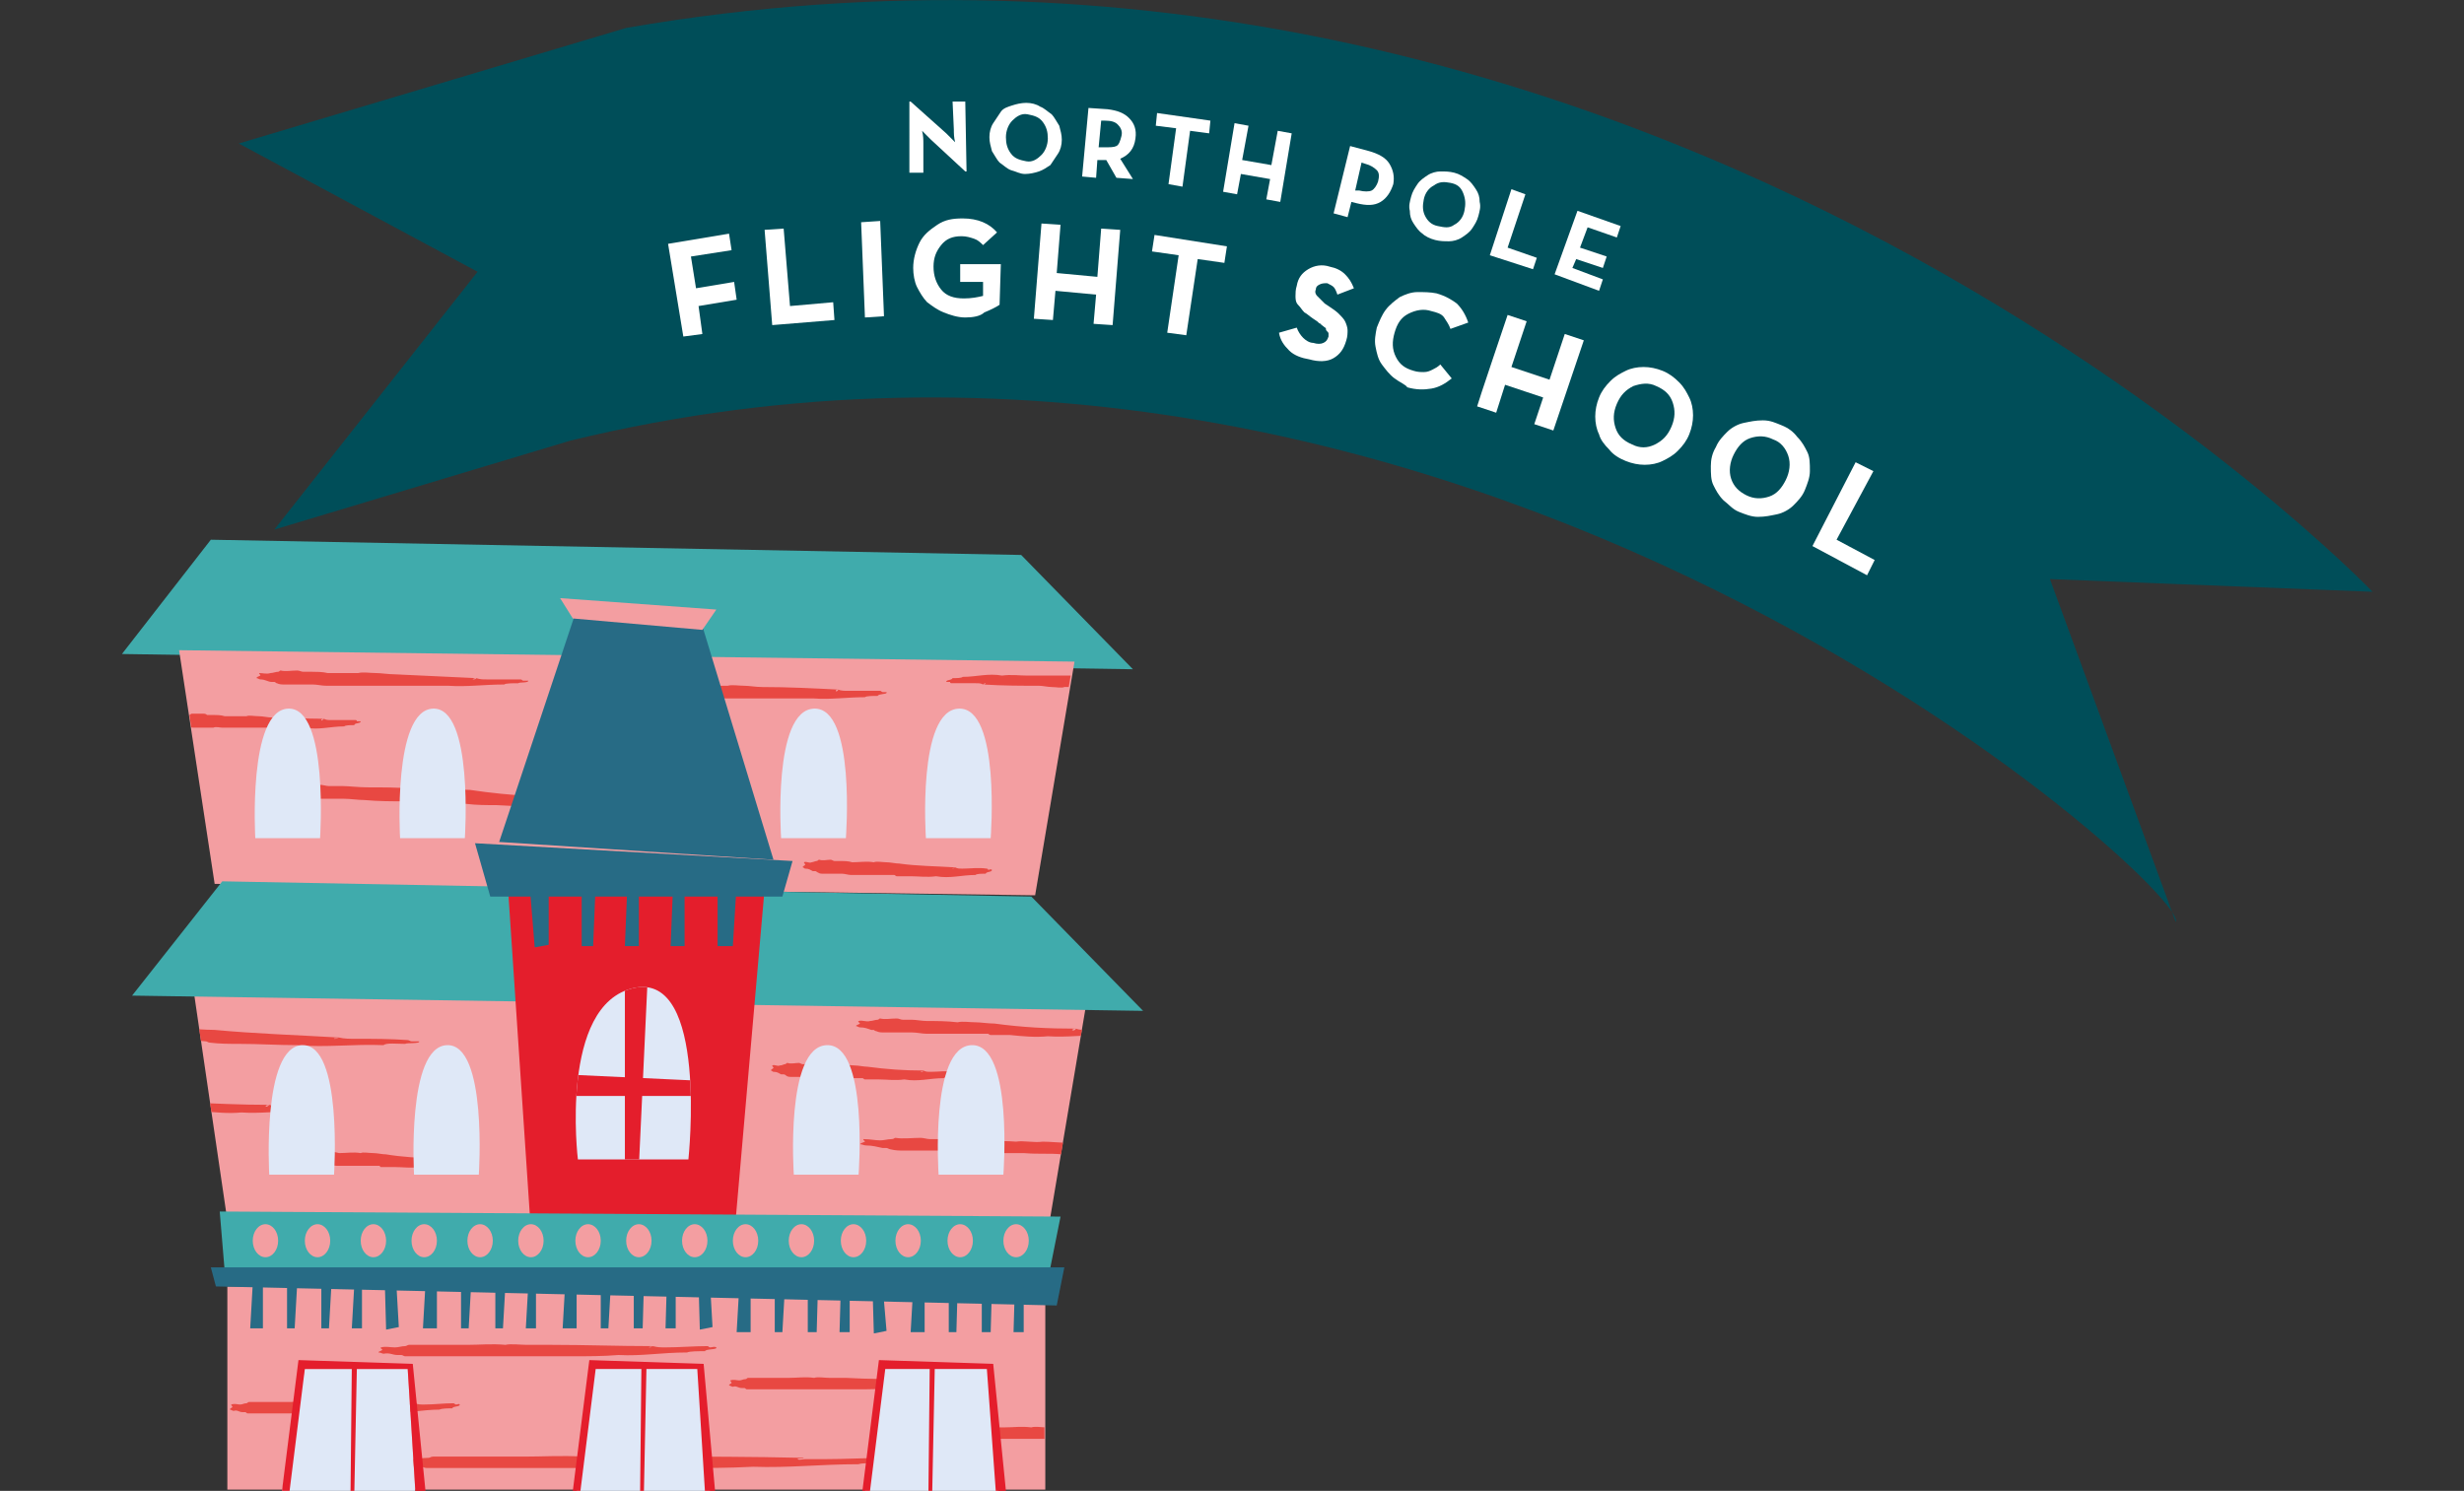 <?xml version="1.0" encoding="utf-8"?>
<!-- Generator: Adobe Illustrator 27.0.0, SVG Export Plug-In . SVG Version: 6.00 Build 0)  -->
<svg version="1.1" id="Capa_1" xmlns="http://www.w3.org/2000/svg" xmlns:xlink="http://www.w3.org/1999/xlink" x="0px" y="0px"
	 viewBox="0 0 194 117.4" style="enable-background:new 0 0 194 117.4;" xml:space="preserve">
<rect x="0" y="0" width="194" height="117.4" fill="#333333" stroke="none"/>
<style type="text/css">
	.st0{fill:#40ABAC;}
	.st1{fill:#F39EA1;}
	.st2{fill:#DFE8F7;}
	.st3{fill:#E41E2C;}
	.st4{clip-path:url(#SVGID_00000182529845160180172320000018286090285530366605_);}
	.st5{fill-rule:evenodd;clip-rule:evenodd;fill:#E84842;}
	.st6{fill:#276B85;}
	.st7{clip-path:url(#SVGID_00000062157672939386655130000014434477978501552013_);}
	.st8{fill:#004E59;}
	.st9{fill:#FFFFFF;}
</style>
<g id="BUILDINGS">
	<g>
		<g>
			<polygon class="st0" points="9.6,51.5 89.2,52.7 80.4,43.7 16.6,42.5 			"/>
			<polygon class="st1" points="14.1,51.2 84.6,52.1 81.5,70.5 16.9,69.6 			"/>
			<path class="st2" d="M78,66h-5.1c0,0-0.7-10.1,2.6-10.2S78,66,78,66L78,66z"/>
			<polygon class="st1" points="15.2,77.7 85.6,78.6 82.5,97 17.9,96.1 			"/>
			<polygon class="st0" points="10.4,78.4 90,79.6 81.2,70.6 17.5,69.4 			"/>
			<polygon class="st3" points="42.2,102.9 40,70 60.2,70 57.4,102 			"/>
			<rect x="17.9" y="101.3" class="st1" width="64.4" height="16"/>
			<g>
				<defs>
					<path id="SVGID_1_" d="M14.1,51.2l70.4,0.8l-3.1,18.5l-64.6-1C16.9,69.6,14.2,51.2,14.1,51.2z M17.9,96.1l64.6,1l3.1-18.5
						l-70.4-0.8C15.2,77.7,17.9,96.1,17.9,96.1z M82.2,101.3H17.9v16h64.4C82.2,117.4,82.2,101.3,82.2,101.3z"/>
				</defs>
				<clipPath id="SVGID_00000134228615130398513240000002483301342301313975_">
					<use xlink:href="#SVGID_1_"  style="overflow:visible;"/>
				</clipPath>
				<g style="clip-path:url(#SVGID_00000134228615130398513240000002483301342301313975_);">
					<g>
						<path class="st5" d="M25.5,56.6c0,0-0.2,0-0.2,0.1C25.3,56.8,25.4,56.7,25.5,56.6c0.2,0.1,0.3,0.1,0.6,0.1c0.6,0,1.2,0,1.9,0
							c0.1,0,0.1,0.1,0.1,0.1c0.1,0,0.2,0,0.3,0c0,0.2-0.5,0.1-0.5,0.3c-0.3,0-0.7,0-0.8,0.1c-1.1,0-2,0.3-3,0.1c-0.7,0.1-1.4,0-2,0
							c-0.4,0-0.7,0-1.1,0c-0.1,0-0.1,0-0.1,0c-0.4,0-0.8,0-1.3,0c-0.3,0-0.5,0-0.8,0c-0.4,0-0.8,0-1.3,0c-0.2,0-0.5-0.1-0.7,0
							c0,0-0.1,0-0.2,0s-0.1,0-0.1,0c0,0-0.1,0-0.1,0c-0.1,0-0.3,0-0.5,0c-0.2,0-0.4,0-0.6,0c-0.1,0-0.3,0-0.4-0.1
							c-0.1,0-0.1-0.1-0.1-0.1c0,0-0.1,0-0.2,0c-0.2,0-0.4-0.2-0.6-0.2c-0.1,0-0.1-0.1-0.2-0.1c0-0.1,0.1-0.1,0.2-0.2
							c0-0.1-0.1-0.1-0.1-0.2c0.2,0,0.4,0,0.6,0c0.1,0,0.3-0.1,0.4-0.1c0.1,0,0.1-0.1,0.2-0.1c0.3,0,0.6,0,0.9,0
							c0.1,0,0.2,0,0.3,0.1c0,0,0,0,0.1,0c0.1,0,0.3,0,0.4,0c0.2,0,0.6,0,0.9,0.1c0.6,0,1.1,0,1.7,0c0.2-0.1,0.6,0,1,0
							c0.3,0,0.7,0.1,1,0.1C22.5,56.5,23.9,56.6,25.5,56.6L25.5,56.6z"/>
						<path class="st5" d="M77.4,53.9c0,0,0.2,0,0.2-0.1C77.6,53.8,77.5,53.8,77.4,53.9c-0.2-0.1-0.3-0.1-0.6-0.1
							c-0.6,0-1.2,0-1.9,0c-0.1,0-0.1-0.1-0.1-0.1c-0.1,0-0.2,0-0.3,0c0-0.2,0.4-0.1,0.5-0.3c0.3,0,0.7,0,0.8-0.1
							c1.1,0,2-0.3,3.1-0.1c0.7-0.1,1.4,0,2,0c0.4,0,0.7,0,1.1,0c0.1,0,0.1,0,0.2,0c0.4,0,0.8,0,1.3,0c0.3,0,0.5,0,0.8,0
							c0.3,0,0.8,0,1.3,0c0.2,0,0.5,0.1,0.7,0c0.1,0,0.1,0,0.2,0s0.1,0,0.1,0c0,0,0.1,0,0.1,0c0.2,0,0.3,0,0.5,0c0.2,0,0.4,0,0.6,0
							c0.1,0,0.3,0,0.4,0.1c0.1,0,0.1,0.1,0.2,0.1c0,0,0.1,0,0.2,0c0.2,0,0.3,0.2,0.6,0.2c0.1,0,0.1,0.1,0.2,0.1
							c0,0.1-0.1,0.1-0.2,0.2c0,0.1,0.1,0.1,0.1,0.2c-0.2,0-0.4,0-0.6,0c-0.2,0-0.3,0.1-0.4,0.1c-0.1,0-0.1,0.1-0.2,0.1
							c-0.3,0-0.6,0-0.9,0c-0.1,0-0.2,0-0.3-0.1c-0.1,0-0.1,0-0.1,0c-0.1,0-0.3,0-0.4,0c-0.2,0-0.6,0-0.9-0.1c-0.6,0-1.1,0-1.7,0
							c-0.2,0.1-0.7,0-1,0c-0.3,0-0.7-0.1-1-0.1C80.4,54,79,54,77.4,53.9L77.4,53.9z"/>
						<path class="st5" d="M66,54.3c0,0-0.2,0-0.2,0.1C65.8,54.5,66,54.4,66,54.3c0.2,0.1,0.5,0.1,0.8,0.1c0.8,0,1.6,0,2.5,0
							c0.1,0,0.1,0.1,0.2,0.1c0.2,0,0.2,0,0.3,0c0.1,0.2-0.6,0.1-0.7,0.3c-0.4,0-0.9,0-1,0.1c-1.4,0-2.7,0.2-4,0.1
							c-0.9,0-1.8,0-2.7,0c-0.5,0-1,0-1.4,0c-0.1,0-0.1,0-0.2,0c-0.5,0-1.1,0-1.8,0c-0.3,0-0.6,0-1,0c-0.5,0-1.1,0-1.8,0
							c-0.3,0-0.7-0.1-1-0.1c-0.1,0-0.1,0-0.2,0s-0.1,0-0.2,0c0,0-0.1,0-0.2,0c-0.2,0-0.5,0-0.7,0c-0.3,0-0.5,0-0.8,0
							c-0.2,0-0.4,0-0.6-0.1c-0.1,0-0.1-0.1-0.2-0.1c-0.1,0-0.2,0-0.2,0c-0.3,0-0.5-0.2-0.8-0.2c-0.1,0-0.2-0.1-0.3-0.1
							c0-0.1,0.1-0.1,0.2-0.2c0-0.1-0.1-0.1-0.1-0.2c0.3,0,0.5,0.1,0.8,0c0.2,0,0.3-0.1,0.6-0.1c0.1,0,0.1-0.1,0.2-0.1
							c0.4,0,0.8,0,1.2,0c0.1,0,0.3,0.1,0.4,0.1c0.1,0,0.1,0,0.1,0c0.1,0,0.4,0,0.6,0c0.2,0,0.8,0,1.1,0.1c0.7,0,1.4,0,2.2,0
							c0.3-0.1,0.9,0,1.3,0c0.4,0,0.9,0.1,1.4,0.1C62.1,54.1,64,54.2,66,54.3L66,54.3z"/>
						<path class="st5" d="M46.9,62.9c-0.1,0-0.4,0-0.4,0C46.6,63.1,46.8,63,46.9,62.9c0.4,0.1,0.8,0.1,1.3,0.1c1.4,0,2.7,0,4.2,0.1
							c0.1,0,0.2,0.1,0.3,0.1c0.3,0,0.4,0,0.6,0c0.1,0.2-1,0.1-1.2,0.2c-0.6,0-1.5-0.1-1.7,0.1c-2.4,0-4.5,0.2-6.8,0
							c-1.5,0-3,0-4.5-0.1c-0.8,0-1.6,0-2.4-0.1c-0.1,0-0.2,0-0.3-0.1c-0.9,0-1.8,0-3-0.1c-0.6,0-1,0-1.7,0c-0.8,0-1.9,0-3-0.1
							c-0.5,0-1.1-0.1-1.6-0.1c-0.1,0-0.2,0-0.4,0s-0.2,0-0.3,0c-0.1,0-0.2,0-0.2,0c-0.3,0-0.8,0-1.1,0c-0.5,0-0.9,0-1.3,0
							c-0.3,0-0.6,0-1-0.1c-0.1,0-0.2-0.1-0.3-0.1c-0.1,0-0.2,0-0.4,0c-0.5-0.1-0.8-0.2-1.3-0.2c-0.2,0-0.3-0.1-0.5-0.1
							c0.1-0.1,0.2-0.1,0.4-0.2c0-0.1-0.2-0.1-0.1-0.2c0.5,0,0.9,0.1,1.3,0c0.3,0,0.6-0.1,0.9-0.1c0.1,0,0.2-0.1,0.4-0.1
							c0.6,0.1,1.3,0,2,0c0.2,0,0.5,0.1,0.7,0.1c0.1,0,0.1,0,0.1,0c0.1,0,0.7,0,1,0c0.4,0,1.3,0.1,1.9,0.1c1.2,0,2.4,0,3.7,0.1
							c0.5,0,1.4,0.1,2.1,0c0.6,0,1.5,0.1,2.3,0.1C40.3,62.7,43.5,62.8,46.9,62.9z"/>
						<path class="st5" d="M37.5,53.4c0,0-0.2,0-0.3,0.1C37.3,53.5,37.5,53.5,37.5,53.4c0.3,0.1,0.5,0.1,0.8,0.1c0.9,0,1.8,0,2.7,0
							c0.1,0,0.1,0.1,0.2,0.1c0.2,0,0.2,0,0.4,0c0,0.2-0.7,0.1-0.8,0.2c-0.4,0-1,0-1.1,0.1c-1.6,0-2.9,0.2-4.4,0.1c-1,0-2,0-3,0
							c-0.5,0-1,0-1.5,0c-0.1,0-0.1,0-0.2,0c-0.6,0-1.2,0-1.9,0c-0.4,0-0.7,0-1.1,0c-0.5,0-1.2,0-1.9,0c-0.4,0-0.7-0.1-1.1-0.1
							c-0.1,0-0.1,0-0.2,0c-0.1,0-0.1,0-0.2,0c0,0-0.1,0-0.2,0c-0.2,0-0.5,0-0.7,0c-0.3,0-0.6,0-0.9,0c-0.2,0-0.4,0-0.6-0.1
							c-0.1,0-0.1-0.1-0.2-0.1c-0.1,0-0.2,0-0.2,0c-0.3,0-0.5-0.2-0.9-0.2c-0.1,0-0.2-0.1-0.3-0.1c0-0.1,0.1-0.1,0.3-0.2
							c0-0.1-0.1-0.1-0.1-0.2c0.3,0,0.6,0.1,0.9,0c0.2,0,0.4-0.1,0.6-0.1c0.1,0,0.1-0.1,0.2-0.1c0.4,0.1,0.8,0,1.3,0
							c0.2,0,0.3,0.1,0.5,0.1c0.1,0,0.1,0,0.1,0c0.1,0,0.4,0,0.6,0c0.3,0,0.8,0,1.2,0.1c0.8,0,1.5,0,2.4,0c0.4-0.1,0.9,0,1.4,0
							c0.4,0,1,0.1,1.5,0.1C33.3,53.2,35.3,53.3,37.5,53.4L37.5,53.4z"/>
						<path class="st5" d="M75.2,68.3c0,0.1-0.2,0-0.2,0.1C75,68.4,75.1,68.4,75.2,68.3c0.2,0.1,0.3,0.1,0.6,0.1
							c0.6,0,1.2-0.1,1.9,0c0.1,0,0.1,0.1,0.1,0.1c0.1,0,0.2-0.1,0.3,0c0,0.2-0.4,0.1-0.5,0.3c-0.3,0-0.7,0-0.8,0.1
							c-1.1,0-2,0.3-3.1,0.1c-0.7,0.1-1.4,0-2,0c-0.4,0-0.7,0-1.1,0c-0.1,0-0.1-0.1-0.2-0.1c-0.4,0-0.8,0-1.3,0c-0.3,0-0.5,0-0.8,0
							c-0.3,0-0.8,0-1.3,0c-0.2,0-0.5-0.1-0.7-0.1c-0.1,0-0.1,0-0.2,0s-0.1,0-0.1,0c0,0-0.1,0-0.1,0c-0.2,0-0.3,0-0.5,0
							c-0.2,0-0.4,0-0.6,0c-0.1,0-0.3,0-0.4-0.1c-0.1,0-0.1-0.1-0.2-0.1c0,0-0.1,0-0.2,0c-0.2-0.1-0.3-0.2-0.6-0.2
							c-0.1,0-0.1-0.1-0.2-0.1c0-0.1,0.1-0.1,0.2-0.2c0-0.1-0.1-0.1-0.1-0.2c0.2-0.1,0.4,0.1,0.6,0c0.1,0,0.3-0.1,0.4-0.1
							c0.1,0,0.1-0.1,0.2-0.1c0.3,0.1,0.6,0,0.9,0c0.1,0,0.2,0.1,0.3,0.1c0.1,0,0.1,0,0.1,0c0.1,0,0.3,0,0.4,0c0.2,0,0.6,0,0.9,0.1
							c0.6,0,1.1-0.1,1.7,0c0.2-0.1,0.7,0,1,0c0.3,0,0.7,0.1,1,0.1C72.2,68.2,73.6,68.2,75.2,68.3L75.2,68.3z"/>
						<path class="st5" d="M72.7,84.3c0,0.1-0.2,0-0.2,0.1C72.6,84.4,72.7,84.4,72.7,84.3c0.2,0.1,0.3,0.1,0.6,0.1
							c0.6,0,1.2-0.1,1.9,0c0.1,0,0.1,0.1,0.1,0.1c0.1,0,0.2-0.1,0.3,0c0,0.2-0.4,0.1-0.5,0.3c-0.3,0-0.7,0-0.8,0.1
							c-1.1,0-2,0.3-3.1,0.1c-0.7,0.1-1.4,0-2,0c-0.4,0-0.7,0-1.1,0c-0.1,0-0.1-0.1-0.2-0.1c-0.4,0-0.8,0-1.3,0c-0.3,0-0.5,0-0.8,0
							c-0.3,0-0.8,0-1.3,0c-0.2,0-0.5-0.1-0.7-0.1c0,0-0.1,0-0.2,0s-0.1,0-0.1,0c0,0-0.1,0-0.1,0c-0.2,0-0.3,0-0.5,0
							c-0.2,0-0.4,0-0.6,0c-0.1,0-0.3,0-0.4-0.1c0,0-0.1-0.1-0.2-0.1c0,0-0.1,0-0.2,0c-0.2-0.1-0.3-0.2-0.6-0.2
							c-0.1,0-0.1-0.1-0.2-0.1c0-0.1,0.1-0.1,0.2-0.2c0-0.1-0.1-0.1-0.1-0.2c0.2-0.1,0.4,0.1,0.6,0c0.2,0,0.3-0.1,0.4-0.1
							c0.1,0,0.1-0.1,0.2-0.1c0.3,0.1,0.6,0,0.9,0c0.1,0,0.2,0.1,0.3,0.1c0,0,0,0,0.1,0c0.1,0,0.3,0,0.4,0c0.2,0,0.6,0,0.9,0.1
							c0.6,0,1.1-0.1,1.7,0c0.2-0.1,0.7,0,1,0c0.3,0,0.7,0.1,1,0.1C69.8,84.2,71.2,84.3,72.7,84.3L72.7,84.3z"/>
						<path class="st5" d="M94.1,90.6c-0.1,0.1-0.4,0-0.4,0.1C93.8,90.7,94.1,90.7,94.1,90.6c0.4,0.1,0.8,0.1,1.3,0.1
							c1.4,0,2.7,0,4.2,0.1c0.1,0,0.2,0.1,0.3,0.1c0.3,0,0.4,0,0.6,0c0.1,0.2-1,0.1-1.2,0.2c-0.6,0-1.5-0.1-1.7,0.1
							c-2.4-0.1-4.5,0.2-6.8,0c-1.5,0-3.1-0.1-4.5-0.1c-0.8,0-1.6,0-2.4-0.1c-0.1,0-0.2-0.1-0.3-0.1c-0.9-0.1-1.8,0-3-0.1
							c-0.6,0-1.1,0-1.7,0c-0.8,0-1.9,0-3-0.1c-0.5,0-1.1-0.1-1.6-0.1c-0.1,0-0.2,0-0.3,0s-0.2,0-0.3,0c-0.1,0-0.2,0-0.2,0
							c-0.3,0-0.8,0-1.1,0c-0.4,0-0.9,0-1.3,0c-0.3,0-0.6,0-1-0.1c-0.1,0-0.2-0.1-0.3-0.1c-0.1,0-0.2,0-0.3,0
							c-0.5-0.1-0.8-0.2-1.3-0.2c-0.2,0-0.3-0.1-0.5-0.1c0.1-0.1,0.2-0.1,0.4-0.2c0-0.1-0.2-0.1-0.1-0.2c0.5,0,0.9,0.1,1.3,0.1
							c0.3,0,0.6-0.1,0.9-0.1c0.2,0,0.2-0.1,0.3-0.1c0.6,0.1,1.3,0,2,0c0.2,0,0.5,0.1,0.7,0.1c0.1,0,0.1,0,0.2,0c0.1,0,0.7,0,1,0
							c0.4,0,1.3,0.1,1.9,0.1c1.2,0.1,2.4,0,3.7,0.1c0.6-0.1,1.4,0.1,2.1,0c0.6,0,1.5,0.1,2.3,0.1C87.6,90.3,90.7,90.5,94.1,90.6
							L94.1,90.6z"/>
						<path class="st5" d="M84.7,81c0,0-0.2,0-0.3,0.1C84.5,81.2,84.7,81.1,84.7,81c0.3,0.1,0.5,0.1,0.8,0.1c0.9,0,1.8,0,2.7,0
							c0.1,0,0.1,0.1,0.2,0.1c0.2,0,0.2-0.1,0.4,0c0.1,0.2-0.7,0.1-0.8,0.2c-0.4,0-1,0-1.1,0.1c-1.6,0-2.9,0.2-4.4,0.1
							c-1,0.1-2,0-3-0.1c-0.5,0-1,0-1.5,0c-0.1,0-0.2-0.1-0.2-0.1c-0.6,0-1.2,0-1.9,0c-0.4,0-0.7,0-1.1,0c-0.5,0-1.2,0-1.9,0
							c-0.3,0-0.7-0.1-1.1-0.1c-0.1,0-0.2,0-0.2,0c-0.1,0-0.1,0-0.2,0c-0.1,0-0.1,0-0.2,0c-0.2,0-0.5,0-0.7,0c-0.3,0-0.6,0-0.9,0
							c-0.2,0-0.4,0-0.6-0.1c-0.1,0-0.2-0.1-0.2-0.1c-0.1,0-0.2,0-0.2,0c-0.3-0.1-0.5-0.2-0.9-0.2c-0.1,0-0.2-0.1-0.3-0.1
							c0-0.1,0.2-0.1,0.3-0.2c0-0.1-0.2-0.1-0.1-0.2c0.3-0.1,0.6,0.1,0.9,0c0.2,0,0.4-0.1,0.6-0.1c0.1,0,0.1-0.1,0.2-0.1
							c0.4,0.1,0.8,0,1.3,0c0.2,0,0.3,0.1,0.5,0.1c0.1,0,0.1,0,0.1,0c0.1,0,0.4,0,0.6,0c0.3,0,0.8,0.1,1.2,0.1c0.8,0,1.5,0,2.4,0.1
							c0.4-0.1,0.9,0,1.4,0c0.4,0,1,0.1,1.5,0.1C80.5,80.9,82.5,81,84.7,81L84.7,81z"/>
						<path class="st5" d="M34.5,91.2c0,0.1-0.2,0-0.2,0.1C34.4,91.4,34.5,91.3,34.5,91.2c0.2,0.1,0.4,0.1,0.6,0.1
							c0.6,0,1.2-0.1,1.9,0c0.1,0,0.1,0.1,0.1,0.1c0.1,0,0.2-0.1,0.3,0c0,0.2-0.5,0.1-0.5,0.3c-0.3,0-0.7,0-0.8,0.1
							c-1.1,0-2,0.3-3,0.1c-0.7,0.1-1.4,0-2,0c-0.4,0-0.7,0-1.1,0c-0.1,0-0.1-0.1-0.1-0.1c-0.4,0-0.8,0-1.3,0c-0.3,0-0.5,0-0.8,0
							c-0.4,0-0.8,0-1.3,0c-0.2,0-0.5-0.1-0.7-0.1c0,0-0.1,0-0.2,0s-0.1,0-0.1,0c0,0-0.1,0-0.1,0c-0.1,0-0.3,0-0.5,0
							c-0.2,0-0.4,0-0.6,0c-0.1,0-0.3,0-0.4-0.1c0,0-0.1-0.1-0.1-0.1c0,0-0.1,0-0.2,0c-0.2-0.1-0.4-0.2-0.6-0.2
							c-0.1,0-0.1-0.1-0.2-0.1c0-0.1,0.1-0.1,0.2-0.2c0-0.1-0.1-0.1-0.1-0.2c0.2-0.1,0.4,0.1,0.6,0c0.1,0,0.3-0.1,0.4-0.1
							c0.1,0,0.1-0.1,0.2-0.1c0.3,0.1,0.6,0,0.9,0c0.1,0,0.2,0.1,0.3,0.1c0,0,0,0,0.1,0c0.1,0,0.3,0,0.4,0c0.2,0,0.6,0,0.9,0.1
							c0.6,0,1.1-0.1,1.7,0c0.2-0.1,0.6,0,1,0c0.3,0,0.7,0.1,1,0.1C31.6,91.1,33,91.2,34.5,91.2L34.5,91.2z"/>
						<path class="st5" d="M26.7,81.7c-0.1,0.1-0.4,0-0.4,0.1C26.4,81.8,26.6,81.8,26.7,81.7c0.4,0.1,0.8,0.1,1.3,0.1
							c1.4,0,2.7,0,4.1,0.1c0.1,0,0.2,0.1,0.3,0.1c0.3,0,0.4,0,0.6,0c0.1,0.2-1,0.1-1.1,0.2c-0.6,0-1.5-0.1-1.7,0.1
							c-2.4-0.1-4.5,0.2-6.8,0c-1.5,0-3-0.1-4.5-0.1c-0.8,0-1.6,0-2.4-0.1c-0.1,0-0.2-0.1-0.3-0.1c-0.9-0.1-1.8,0-3-0.1
							c-0.6,0-1.1,0-1.7,0c-0.8,0-1.9,0-3-0.1c-0.5,0-1.1-0.1-1.6-0.1c-0.1,0-0.2,0-0.3,0s-0.2,0-0.3,0c-0.1,0-0.2,0-0.2,0
							c-0.3,0-0.8,0-1.1,0c-0.4,0-0.9,0-1.3,0c-0.3,0-0.6,0-1-0.1c-0.1,0-0.2-0.1-0.3-0.1c-0.1,0-0.2,0-0.4,0
							c-0.5-0.1-0.8-0.2-1.3-0.2c-0.2,0-0.3-0.1-0.5-0.1c0.1-0.1,0.2-0.1,0.4-0.2c0-0.1-0.2-0.1-0.1-0.2c0.5,0,0.9,0.1,1.3,0.1
							c0.3,0,0.6-0.1,0.9-0.1c0.2,0,0.2-0.1,0.3-0.1c0.6,0.1,1.3,0,2,0c0.2,0,0.5,0.1,0.7,0.1c0.1,0,0.1,0,0.2,0c0.1,0,0.7,0,1,0
							c0.4,0,1.3,0.1,1.9,0.1c1.2,0.1,2.4,0,3.7,0.1c0.6-0.1,1.4,0.1,2.1,0c0.6,0,1.5,0.1,2.3,0.1C20.1,81.4,23.3,81.5,26.7,81.7
							L26.7,81.7z"/>
						<path class="st5" d="M21.2,87c0,0-0.2,0-0.3,0.1C21,87.2,21.1,87.1,21.2,87c0.3,0.1,0.5,0.1,0.8,0.1c0.9,0,1.8,0,2.7,0
							c0.1,0,0.1,0.1,0.2,0.1c0.2,0,0.2-0.1,0.4,0c0,0.2-0.6,0.1-0.8,0.2c-0.4,0-1,0-1.1,0.1c-1.6,0-2.9,0.2-4.4,0.1
							c-1,0.1-2,0-3-0.1c-0.5,0-1,0-1.5,0c-0.1,0-0.1-0.1-0.2-0.1c-0.6,0-1.2,0-1.9,0c-0.4,0-0.7,0-1.1,0c-0.5,0-1.2,0-1.9,0
							c-0.4,0-0.7-0.1-1.1-0.1c-0.1,0-0.1,0-0.2,0c-0.1,0-0.1,0-0.2,0c-0.1,0-0.1,0-0.2,0c-0.2,0-0.5,0-0.7,0c-0.3,0-0.6,0-0.9,0
							c-0.2,0-0.4,0-0.6-0.1c-0.1,0-0.2-0.1-0.2-0.1c-0.1,0-0.2,0-0.2,0c-0.3-0.1-0.5-0.2-0.9-0.2C4,87.1,3.9,87,3.8,87
							c0-0.1,0.2-0.1,0.3-0.2c0-0.1-0.2-0.1-0.1-0.2c0.3-0.1,0.6,0.1,0.9,0c0.2,0,0.4-0.1,0.6-0.1c0.1,0,0.1-0.1,0.2-0.1
							c0.4,0.1,0.8,0,1.3,0c0.2,0,0.3,0.1,0.5,0.1c0.1,0,0.1,0,0.1,0c0.1,0,0.4,0,0.6,0c0.3,0,0.8,0.1,1.2,0.1c0.8,0,1.5,0,2.4,0.1
							c0.4-0.1,0.9,0,1.4,0c0.4,0,1,0.1,1.5,0.1C16.9,86.9,19,87,21.2,87L21.2,87z"/>
						<path class="st5" d="M32.7,110.5c0,0-0.2,0-0.2,0.1C32.5,110.6,32.6,110.5,32.7,110.5c0.2,0.1,0.4,0.1,0.7,0.1
							c0.8,0,1.5-0.1,2.3-0.1c0.1,0,0.1,0.1,0.2,0.1c0.2,0,0.2-0.1,0.3,0c0,0.2-0.5,0.1-0.6,0.3c-0.3,0-0.8,0-1,0.1
							c-1.3,0-2.5,0.3-3.8,0.2c-0.9,0.1-1.7,0.1-2.5,0.1c-0.4,0-0.9,0-1.3,0c-0.1,0-0.1,0-0.2,0c-0.5,0-1,0-1.6,0
							c-0.3,0-0.6,0-0.9,0c-0.4,0-1,0-1.6,0c-0.3,0-0.6,0-0.9,0c-0.1,0-0.1,0-0.2,0c-0.1,0-0.1,0-0.2,0c0,0-0.1,0-0.1,0
							c-0.2,0-0.4,0-0.6,0c-0.2,0-0.5,0-0.7,0c-0.2,0-0.3,0-0.5,0c-0.1,0-0.1-0.1-0.2-0.1c0,0-0.1,0-0.2,0c-0.3,0-0.4-0.2-0.7-0.1
							c-0.1,0-0.2-0.1-0.3-0.1c0-0.1,0.1-0.1,0.2-0.2c0-0.1-0.1-0.1-0.1-0.2c0.3-0.1,0.5,0,0.7,0c0.2,0,0.3-0.1,0.5-0.1
							c0.1,0,0.1-0.1,0.2-0.1c0.3,0,0.7,0,1.1,0c0.1,0,0.3,0,0.4,0c0.1,0,0.1,0,0.1,0c0.1,0,0.4,0,0.5,0c0.2,0,0.7,0,1.1,0
							c0.7,0,1.3-0.1,2,0c0.3-0.1,0.8,0,1.2,0c0.4,0,0.9,0,1.3,0C29,110.4,30.8,110.4,32.7,110.5L32.7,110.5z"/>
						<path class="st5" d="M63.3,114.8c-0.1,0.1-0.5,0-0.5,0.1c0.1,0.1,0.4,0,0.6,0c0.4,0,0.8,0,1.5,0c1.7,0,3.3-0.1,5.1-0.1
							c0.2,0,0.2,0.1,0.4,0.1c0.4,0,0.4-0.1,0.7,0c0.1,0.2-1.2,0.1-1.4,0.3c-0.8,0-1.9,0-2.1,0.1c-3,0-5.5,0.3-8.3,0.2
							c-1.9,0.1-3.8,0.1-5.6,0.1c-1,0-2,0-2.9,0c-0.2,0-0.3,0-0.4,0c-1.1,0-2.3,0-3.7,0c-0.7,0-1.3,0-2.1,0c-1,0-2.3,0-3.7,0
							c-0.7,0-1.3,0-2,0c-0.1,0-0.3,0-0.4,0s-0.2,0-0.4,0c-0.1,0-0.2,0-0.3,0c-0.4,0-0.9,0-1.4,0c-0.5,0-1.1,0-1.6,0
							c-0.3,0-0.8,0-1.2,0c-0.2,0-0.3-0.1-0.4-0.1c-0.1,0-0.3,0-0.4,0c-0.6,0-1-0.2-1.6-0.1c-0.2,0-0.4-0.1-0.6-0.1
							c0.1-0.1,0.3-0.1,0.5-0.2c0-0.1-0.3-0.1-0.2-0.2c0.6-0.1,1.1,0,1.6,0c0.4,0,0.7-0.1,1.2-0.1c0.2,0,0.2-0.1,0.4-0.1
							c0.8,0,1.6,0,2.5,0c0.3,0,0.6,0,0.9,0c0.1,0,0.1,0,0.2,0c0.2,0,0.8,0,1.2,0c0.5,0,1.6,0,2.4,0c1.5,0,2.9-0.1,4.6,0
							c0.7-0.1,1.8,0,2.6,0c0.8,0,1.9,0,2.9,0C55.3,114.7,59.1,114.7,63.3,114.8L63.3,114.8z"/>
						<path class="st5" d="M51.4,106c0,0.1-0.3,0-0.3,0.1C51.2,106.1,51.3,106.1,51.4,106c0.4,0.1,0.6,0.1,1,0.1
							c1.1,0,2.2-0.1,3.3-0.1c0.1,0,0.1,0.1,0.2,0.1c0.2,0,0.3-0.1,0.5,0c0.1,0.2-0.8,0.1-0.9,0.3c-0.5,0-1.2,0-1.4,0.1
							c-2,0-3.6,0.3-5.4,0.2c-1.2,0.1-2.5,0.1-3.7,0.1c-0.6,0-1.3,0-1.9,0c-0.1,0-0.2,0-0.3,0c-0.7,0-1.5,0-2.4,0
							c-0.5,0-0.8,0-1.3,0c-0.6,0-1.5,0-2.4,0c-0.4,0-0.9,0-1.3,0c-0.1,0-0.2,0-0.3,0s-0.1,0-0.2,0c-0.1,0-0.1,0-0.2,0
							c-0.3,0-0.6,0-0.9,0c-0.4,0-0.7,0-1.1,0c-0.2,0-0.5,0-0.8,0c-0.1,0-0.2-0.1-0.3-0.1c-0.1,0-0.2,0-0.3,0
							c-0.4,0-0.6-0.2-1.1-0.1c-0.1,0-0.2-0.1-0.4-0.1c0-0.1,0.2-0.1,0.3-0.2c0-0.1-0.2-0.1-0.1-0.2c0.4-0.1,0.7,0,1.1,0
							c0.3,0,0.5-0.1,0.8-0.1c0.1,0,0.2-0.1,0.3-0.1c0.5,0,1,0,1.6,0c0.2,0,0.4,0,0.6,0c0.1,0,0.1,0,0.1,0c0.1,0,0.5,0,0.8,0
							c0.3,0,1,0,1.5,0c1,0,1.9-0.1,3,0c0.4-0.1,1.2,0,1.7,0c0.5,0,1.2,0,1.9,0C46.1,105.9,48.6,106,51.4,106L51.4,106z"/>
						<path class="st5" d="M72,108.6c0,0-0.2,0-0.2,0.1C71.9,108.7,72,108.7,72,108.6c0.2,0.1,0.4,0.1,0.7,0.1
							c0.8,0,1.5-0.1,2.3-0.1c0.1,0,0.1,0.1,0.2,0.1c0.2,0,0.2-0.1,0.3,0c0.1,0.2-0.6,0.1-0.6,0.3c-0.3,0-0.8,0-1,0.1
							c-1.3,0-2.5,0.3-3.8,0.2c-0.8,0.1-1.7,0.1-2.5,0.1c-0.4,0-0.9,0-1.3,0c-0.1,0-0.1,0-0.2,0c-0.5,0-1,0-1.6,0
							c-0.3,0-0.6,0-0.9,0c-0.4,0-1,0-1.6,0c-0.3,0-0.6,0-0.9,0c-0.1,0-0.1,0-0.2,0c-0.1,0-0.1,0-0.2,0c0,0-0.1,0-0.1,0
							c-0.2,0-0.4,0-0.6,0c-0.2,0-0.5,0-0.7,0c-0.2,0-0.3,0-0.5,0c-0.1,0-0.1-0.1-0.2-0.1c0,0-0.1,0-0.2,0c-0.3,0-0.4-0.2-0.7-0.1
							c-0.1,0-0.2-0.1-0.3-0.1c0-0.1,0.1-0.1,0.2-0.2c0-0.1-0.1-0.1-0.1-0.2c0.3-0.1,0.5,0,0.7,0c0.2,0,0.3-0.1,0.5-0.1
							c0.1,0,0.1-0.1,0.2-0.1c0.3,0,0.7,0,1.1,0c0.1,0,0.3,0,0.4,0c0.1,0,0.1,0,0.1,0c0.1,0,0.4,0,0.5,0c0.2,0,0.7,0,1.1,0
							c0.7,0,1.3-0.1,2,0c0.3-0.1,0.8,0,1.2,0c0.3,0,0.8,0,1.3,0C68.4,108.6,70.1,108.6,72,108.6L72,108.6z"/>
						<path class="st5" d="M89,112.5c0,0-0.2,0-0.2,0.1C88.8,112.6,89,112.5,89,112.5c0.2,0.1,0.4,0.1,0.7,0.1
							c0.8,0,1.5-0.1,2.3-0.1c0.1,0,0.1,0.1,0.2,0.1c0.2,0,0.2-0.1,0.3,0c0.1,0.2-0.6,0.1-0.6,0.3c-0.3,0-0.8,0-1,0.1
							c-1.3,0-2.5,0.3-3.8,0.2c-0.8,0.1-1.7,0.1-2.5,0.1c-0.4,0-0.9,0-1.3,0c-0.1,0-0.1,0-0.2,0c-0.5,0-1,0-1.6,0
							c-0.3,0-0.6,0-0.9,0c-0.4,0-1,0-1.6,0c-0.3,0-0.6,0-0.9,0c-0.1,0-0.1,0-0.2,0c-0.1,0-0.1,0-0.2,0c-0.1,0-0.1,0-0.1,0
							c-0.2,0-0.4,0-0.6,0c-0.2,0-0.5,0-0.7,0c-0.2,0-0.3,0-0.6,0c-0.1,0-0.1-0.1-0.2-0.1c-0.1,0-0.1,0-0.2,0
							c-0.3,0-0.4-0.2-0.7-0.1c-0.1,0-0.2-0.1-0.3-0.1c0-0.1,0.1-0.1,0.2-0.2c0-0.1-0.1-0.1-0.1-0.2c0.3-0.1,0.5,0,0.7,0
							c0.2,0,0.3-0.1,0.5-0.1c0.1,0,0.1-0.1,0.2-0.1c0.3,0,0.7,0,1.1,0c0.1,0,0.3,0,0.4,0c0.1,0,0.1,0,0.1,0c0.1,0,0.4,0,0.6,0
							c0.2,0,0.7,0,1.1,0c0.7,0,1.3-0.1,2.1,0c0.3-0.1,0.8,0,1.2,0c0.3,0,0.8,0,1.3,0C85.4,112.4,87.1,112.4,89,112.5L89,112.5z"/>
					</g>
				</g>
			</g>
			<polygon class="st0" points="17.3,95.4 17.7,100.2 82.4,101.3 83.5,95.8 			"/>
			<polygon class="st2" points="22.2,117.4 32.7,117.4 32.1,107.8 24,107.8 			"/>
			<polygon class="st2" points="68.1,117.4 78.6,117.4 78,107.8 69.5,107.6 			"/>
			<polygon class="st6" points="37.4,66.4 38.6,70.6 61.6,70.6 62.4,67.8 			"/>
			<path class="st2" d="M79,92.5h-5.1c0,0-0.7-10.1,2.6-10.2S79,92.5,79,92.5L79,92.5z"/>
			<path class="st2" d="M67.6,92.5h-5.1c0,0-0.7-10.1,2.6-10.2S67.6,92.5,67.6,92.5L67.6,92.5z"/>
			<g>
				<polygon class="st6" points="43.2,74.4 42.1,74.6 41.7,69.7 43.2,69.6 				"/>
				<polygon class="st6" points="46.7,74.5 45.8,74.5 45.8,69.6 46.9,69.6 				"/>
				<polygon class="st6" points="53,69.6 53.9,69.6 53.9,74.5 52.8,74.5 				"/>
				<polygon class="st6" points="57.7,74.5 56.5,74.5 56.5,69.6 58,69.6 				"/>
				<polygon class="st6" points="49.4,69.6 50.3,69.6 50.3,74.5 49.2,74.5 				"/>
			</g>
			<g>
				<path class="st2" d="M45.5,91.3c0,0-1.5-12.2,4.4-13.5s4.3,13.5,4.3,13.5H45.5z"/>
				<g>
					<defs>
						<path id="SVGID_00000128479199008770729380000006544267123586931093_" d="M45.5,91.3c0,0-1.5-12.2,4.4-13.5s4.3,13.5,4.3,13.5
							H45.5z"/>
					</defs>
					<clipPath id="SVGID_00000148650461701803685500000017346143358195540610_">
						<use xlink:href="#SVGID_00000128479199008770729380000006544267123586931093_"  style="overflow:visible;"/>
					</clipPath>
					<g style="clip-path:url(#SVGID_00000148650461701803685500000017346143358195540610_);">
						<polygon class="st3" points="59.3,85.3 42.2,84.5 42.2,86.3 59.3,86.3 						"/>
						<polygon class="st3" points="50.2,94 51,76.9 49.2,76.9 49.2,94 						"/>
					</g>
				</g>
			</g>
			<g>
				<polygon class="st6" points="16.6,99.8 83.8,99.8 83.2,102.8 17,101.3 				"/>
				<g>
					<g>
						<polygon class="st6" points="55,101.1 55.9,101 56.1,104.5 55.1,104.7 						"/>
						<polygon class="st6" points="52.5,101.1 53.2,101.1 53.2,104.6 52.4,104.6 						"/>
						<polygon class="st6" points="47.9,104.6 47.3,104.6 47.3,101.1 48.1,101.1 						"/>
						<polygon class="st6" points="44.5,101.1 45.4,101.1 45.4,104.6 44.3,104.6 						"/>
						<polygon class="st6" points="50.6,104.6 49.9,104.6 49.9,101.1 50.7,101.1 						"/>
					</g>
					<g>
						<polygon class="st6" points="68.7,101.5 69.5,101.3 69.8,104.8 68.8,105 						"/>
						<polygon class="st6" points="66.2,101.4 66.9,101.4 66.9,104.9 66.1,104.9 						"/>
						<polygon class="st6" points="61.6,104.9 61,104.9 61,101.4 61.8,101.4 						"/>
						<polygon class="st6" points="58.2,101.4 59.1,101.4 59.1,104.9 58,104.9 						"/>
						<polygon class="st6" points="64.3,104.9 63.6,104.9 63.6,101.4 64.4,101.4 						"/>
					</g>
					<g>
						<polygon class="st6" points="79.9,101.4 80.6,101.4 80.6,104.9 79.8,104.9 						"/>
						<polygon class="st6" points="75.3,104.9 74.7,104.9 74.7,101.4 75.4,101.4 						"/>
						<polygon class="st6" points="71.9,101.4 72.8,101.4 72.8,104.9 71.7,104.9 						"/>
						<polygon class="st6" points="78,104.9 77.3,104.9 77.3,101.4 78.1,101.4 						"/>
					</g>
					<g>
						<polygon class="st6" points="30.3,101.1 31.2,101 31.4,104.5 30.4,104.7 						"/>
						<polygon class="st6" points="27.9,101.1 28.5,101.1 28.5,104.6 27.7,104.6 						"/>
						<polygon class="st6" points="23.2,104.6 22.6,104.6 22.6,101.1 23.4,101.1 						"/>
						<polygon class="st6" points="19.9,101.1 20.7,101.1 20.7,104.6 19.7,104.6 						"/>
						<polygon class="st6" points="25.9,104.6 25.3,104.6 25.3,101.1 26.1,101.1 						"/>
					</g>
					<g>
						<polygon class="st6" points="41.6,101.1 42.2,101.1 42.2,104.6 41.4,104.6 						"/>
						<polygon class="st6" points="36.9,104.6 36.3,104.6 36.3,101.1 37.1,101.1 						"/>
						<polygon class="st6" points="33.5,101.1 34.4,101.1 34.4,104.6 33.3,104.6 						"/>
						<polygon class="st6" points="39.6,104.6 39,104.6 39,101.1 39.8,101.1 						"/>
					</g>
				</g>
			</g>
			<polygon class="st2" points="45.4,117.4 55.9,117.4 55.3,107.8 46.8,107.6 			"/>
			<polygon class="st3" points="45.7,117.4 46.9,107.8 54.9,107.8 55.5,117.4 56.3,117.4 55.4,107.4 46.4,107.1 45.1,117.4 			"/>
			<polygon class="st3" points="22.8,117.4 24,107.8 32.1,107.8 32.7,117.4 33.5,117.4 32.5,107.4 23.5,107.1 22.2,117.4 			"/>
			<polygon class="st3" points="68.5,117.4 69.7,107.8 77.7,107.8 78.4,117.4 79.2,117.4 78.2,107.4 69.2,107.1 67.9,117.4 			"/>
			<polygon class="st3" points="27.7,107.6 27.6,117.4 27.9,117.4 28.1,107.6 			"/>
			<polygon class="st3" points="50.5,107.6 50.4,117.4 50.7,117.4 50.9,107.6 			"/>
			<polygon class="st3" points="73.2,107.6 73.1,117.4 73.4,117.4 73.6,107.6 			"/>
			<g>
				<g>
					<ellipse class="st1" cx="20.9" cy="97.7" rx="1" ry="1.3"/>
					<ellipse class="st1" cx="25" cy="97.7" rx="1" ry="1.3"/>
					<ellipse class="st1" cx="29.4" cy="97.7" rx="1" ry="1.3"/>
					<ellipse class="st1" cx="33.4" cy="97.7" rx="1" ry="1.3"/>
				</g>
				<g>
					<ellipse class="st1" cx="37.8" cy="97.7" rx="1" ry="1.3"/>
					<ellipse class="st1" cx="41.8" cy="97.7" rx="1" ry="1.3"/>
					<ellipse class="st1" cx="46.3" cy="97.7" rx="1" ry="1.3"/>
					<ellipse class="st1" cx="50.3" cy="97.7" rx="1" ry="1.3"/>
				</g>
				<g>
					<ellipse class="st1" cx="54.7" cy="97.7" rx="1" ry="1.3"/>
					<ellipse class="st1" cx="58.7" cy="97.7" rx="1" ry="1.3"/>
					<ellipse class="st1" cx="63.1" cy="97.7" rx="1" ry="1.3"/>
					<ellipse class="st1" cx="67.2" cy="97.7" rx="1" ry="1.3"/>
				</g>
				<g>
					<ellipse class="st1" cx="71.5" cy="97.7" rx="1" ry="1.3"/>
					<ellipse class="st1" cx="75.6" cy="97.7" rx="1" ry="1.3"/>
					<ellipse class="st1" cx="80" cy="97.7" rx="1" ry="1.3"/>
				</g>
			</g>
			<path class="st2" d="M37.7,92.5h-5.1c0,0-0.6-10.1,2.6-10.2S37.7,92.5,37.7,92.5L37.7,92.5z"/>
			<path class="st2" d="M26.3,92.5h-5.1c0,0-0.6-10.1,2.6-10.2S26.3,92.5,26.3,92.5L26.3,92.5z"/>
			<polygon class="st6" points="39.3,66.3 60.9,67.7 55.3,49.3 45.3,48.3 			"/>
			<path class="st2" d="M66.6,66h-5.1c0,0-0.7-10.1,2.6-10.2S66.6,66,66.6,66L66.6,66z"/>
			<path class="st2" d="M36.6,66h-5.1c0,0-0.6-10.1,2.6-10.2S36.6,66,36.6,66L36.6,66z"/>
			<path class="st2" d="M25.2,66h-5.1c0,0-0.6-10.1,2.6-10.2S25.2,66,25.2,66L25.2,66z"/>
		</g>
		<polygon class="st1" points="45.1,48.7 55.3,49.6 56.4,48 44.1,47.1 		"/>
	</g>
</g>
<path class="st8" d="M171.3,72.6c1.4-2.2-56.2-55-126.4-37.9l-23.3,7l16-20.3L18.8,11.3l30.5-9.1c81.4-14.1,137.5,44.4,137.5,44.4
	l-25.4-1L171.3,72.6L171.3,72.6z"/>
<g>
	<path class="st9" d="M52.6,19.2l4.8-0.8l0.2,1.3l-3.2,0.5l0.4,2.5l3-0.5l0.2,1.4l-3,0.5l0.3,2.2l-1.5,0.2L52.6,19.2L52.6,19.2z"/>
	<path class="st9" d="M60.2,18.1l1.5-0.1l0.5,6.1l3.4-0.3l0.1,1.4l-4.9,0.4L60.2,18.1L60.2,18.1z"/>
	<path class="st9" d="M67.8,17.5l1.5-0.1l0.3,7.5L68.1,25L67.8,17.5z"/>
	<path class="st9" d="M74.3,24.6c-0.5-0.2-0.9-0.5-1.3-0.8c-0.3-0.3-0.6-0.8-0.8-1.2s-0.3-1-0.3-1.5c0-0.7,0.2-1.4,0.5-2
		s0.8-1,1.4-1.4s1.2-0.5,2-0.5c1.2,0,2.1,0.4,2.7,1.1l-1.1,1c-0.2-0.2-0.4-0.4-0.7-0.5s-0.6-0.2-1-0.2c-0.7,0-1.2,0.2-1.6,0.7
		c-0.4,0.5-0.6,1-0.6,1.7c0,0.7,0.2,1.3,0.6,1.8c0.4,0.5,1,0.7,1.8,0.7c0.6,0,1.1-0.1,1.5-0.2l0-1.1l-1.8,0l0-1.4l3.2,0l-0.1,3.2
		c-0.3,0.2-0.7,0.4-1.2,0.6C77.2,24.9,76.6,25,76,25C75.4,25,74.8,24.8,74.3,24.6z"/>
	<path class="st9" d="M82,17.6l1.5,0.1l-0.3,3.8l3.2,0.3l0.3-3.8l1.5,0.1l-0.6,7.5l-1.5-0.1l0.2-2.3l-3.2-0.3l-0.2,2.3l-1.5-0.1
		L82,17.6L82,17.6z"/>
	<path class="st9" d="M92.8,20.1l-2.1-0.3l0.2-1.3l5.7,0.9l-0.2,1.3l-2.1-0.3l-0.9,6l-1.5-0.2L92.8,20.1L92.8,20.1z"/>
	<path class="st9" d="M101.5,27.6c-0.4-0.4-0.7-0.8-0.8-1.4l1.4-0.4c0.1,0.3,0.3,0.6,0.5,0.8c0.2,0.2,0.5,0.4,0.8,0.4
		c0.3,0.1,0.6,0.1,0.8,0c0.2-0.1,0.3-0.2,0.4-0.5c0-0.1,0-0.2,0-0.2c0-0.1,0-0.1-0.1-0.2s-0.1-0.1-0.1-0.2s-0.1-0.1-0.2-0.2
		c-0.1-0.1-0.2-0.1-0.2-0.2c-0.1,0-0.2-0.1-0.3-0.2l-0.3-0.2c-0.3-0.2-0.5-0.4-0.7-0.5c-0.2-0.2-0.3-0.4-0.5-0.6s-0.2-0.5-0.2-0.7
		c0-0.2,0-0.5,0.1-0.8c0.1-0.6,0.4-1,0.9-1.3s1.1-0.4,1.7-0.2c0.5,0.1,0.9,0.3,1.2,0.6c0.3,0.3,0.5,0.6,0.7,1.1l-1.3,0.5
		c-0.1-0.3-0.2-0.5-0.3-0.6c-0.1-0.1-0.3-0.2-0.5-0.3c-0.2,0-0.4,0-0.6,0.1c-0.2,0.1-0.3,0.2-0.3,0.4c-0.1,0.2,0,0.4,0.1,0.5
		c0.1,0.1,0.3,0.3,0.6,0.6l0.3,0.2c0.3,0.2,0.6,0.4,0.8,0.6c0.2,0.2,0.4,0.4,0.5,0.6c0.1,0.2,0.2,0.5,0.2,0.7s0,0.5-0.1,0.8
		c-0.2,0.7-0.5,1.1-1,1.4c-0.5,0.3-1.2,0.3-1.9,0.1C102.5,28.2,101.9,28,101.5,27.6L101.5,27.6z"/>
	<path class="st9" d="M109.8,29.8c-0.4-0.3-0.7-0.7-1-1.1s-0.4-0.9-0.5-1.4c-0.1-0.5,0-1,0.1-1.5c0.2-0.5,0.4-1,0.7-1.4
		c0.3-0.4,0.7-0.7,1.1-1c0.4-0.2,0.9-0.4,1.4-0.4s1,0,1.5,0.1c0.7,0.2,1.2,0.5,1.6,0.8c0.4,0.4,0.7,0.9,0.9,1.5l-1.4,0.5
		c-0.1-0.3-0.3-0.6-0.5-0.9s-0.6-0.4-1-0.5c-0.6-0.2-1.2-0.1-1.8,0.2s-0.9,0.8-1.1,1.5s-0.2,1.3,0.1,1.9c0.3,0.6,0.7,0.9,1.4,1.1
		c0.3,0.1,0.6,0.1,0.8,0.1c0.3,0,0.5-0.1,0.7-0.2s0.4-0.2,0.6-0.4l0.9,1.1c-0.5,0.4-1,0.7-1.6,0.8c-0.6,0.1-1.2,0.1-1.9-0.1
		C110.7,30.3,110.2,30.1,109.8,29.8L109.8,29.8z"/>
	<path class="st9" d="M118.7,24.8l1.5,0.5l-1.2,3.6l3,1l1.2-3.6l1.5,0.5l-2.4,7.1l-1.5-0.5l0.7-2.1l-3-1l-0.7,2.2l-1.5-0.5
		C116.3,31.9,118.7,24.8,118.7,24.8z"/>
	<path class="st9" d="M126.7,35.4c-0.4-0.4-0.7-0.8-0.8-1.2c-0.2-0.4-0.3-0.9-0.3-1.4c0-0.5,0.1-1,0.3-1.5c0.2-0.5,0.5-0.9,0.9-1.3
		c0.4-0.4,0.8-0.6,1.2-0.8c0.4-0.2,0.9-0.3,1.4-0.3s1,0.1,1.5,0.3c0.5,0.2,0.9,0.5,1.3,0.9s0.6,0.8,0.8,1.2c0.2,0.4,0.3,0.9,0.3,1.4
		c0,0.5-0.1,1-0.3,1.5c-0.2,0.5-0.5,0.9-0.9,1.3s-0.8,0.6-1.2,0.8c-0.4,0.2-0.9,0.3-1.4,0.3c-0.5,0-1-0.1-1.5-0.3
		S127,35.8,126.7,35.4L126.7,35.4z M130.3,35c0.6-0.3,1-0.7,1.3-1.4s0.3-1.3,0.1-1.9c-0.2-0.6-0.6-1-1.3-1.3c-0.6-0.3-1.2-0.2-1.8,0
		c-0.6,0.3-1,0.7-1.3,1.4c-0.3,0.7-0.3,1.3-0.1,1.9c0.2,0.6,0.6,1,1.3,1.3C129.1,35.3,129.7,35.3,130.3,35L130.3,35z"/>
	<path class="st9" d="M135.7,39.4c-0.4-0.4-0.6-0.8-0.8-1.2s-0.2-0.9-0.2-1.5c0-0.5,0.1-1,0.4-1.5c0.2-0.5,0.6-0.9,0.9-1.2
		s0.8-0.6,1.3-0.7s0.9-0.2,1.5-0.2s1,0.2,1.5,0.4c0.5,0.2,0.9,0.5,1.2,0.9c0.4,0.4,0.6,0.8,0.8,1.2s0.2,0.9,0.2,1.5
		c0,0.5-0.2,1-0.4,1.5c-0.2,0.5-0.6,0.9-0.9,1.2s-0.8,0.6-1.3,0.7s-0.9,0.2-1.5,0.2c-0.5,0-1-0.2-1.5-0.4S136.1,39.7,135.7,39.4z
		 M139.3,39.1c0.6-0.2,1-0.7,1.3-1.3c0.3-0.6,0.4-1.3,0.2-1.9c-0.2-0.6-0.6-1.1-1.2-1.3c-0.6-0.3-1.2-0.3-1.8-0.1
		c-0.6,0.2-1,0.7-1.3,1.3s-0.4,1.3-0.2,1.9c0.2,0.6,0.6,1,1.2,1.3S138.7,39.3,139.3,39.1L139.3,39.1z"/>
	<path class="st9" d="M146.1,36.4l1.4,0.7l-2.9,5.4l3,1.6l-0.6,1.2l-4.3-2.3L146.1,36.4z"/>
</g>
<g>
	<path class="st9" d="M73.3,11c-0.1-0.1-0.2-0.2-0.3-0.3c-0.1-0.1-0.2-0.2-0.3-0.3l-0.1-0.1c0.1,0.4,0.1,0.7,0.1,1l0,2.3l-1.1,0
		L71.6,8h0.1l2.8,2.5c0.1,0.1,0.2,0.2,0.3,0.3s0.2,0.2,0.3,0.3l0.1,0.1c-0.1-0.4-0.1-0.7-0.1-1L75,8l1,0l0.1,5.5h-0.1L73.3,11
		L73.3,11z"/>
	<path class="st9" d="M79.6,13.4c-0.3-0.1-0.6-0.4-0.9-0.6c-0.2-0.2-0.4-0.6-0.6-0.9c-0.1-0.4-0.2-0.7-0.2-1.1
		c0-0.4,0.1-0.8,0.3-1.1s0.4-0.6,0.6-0.9s0.6-0.4,0.9-0.5s0.7-0.2,1.1-0.2c0.4,0,0.8,0.1,1.1,0.3c0.3,0.1,0.6,0.4,0.9,0.6
		c0.2,0.2,0.4,0.6,0.6,0.9c0.1,0.4,0.2,0.7,0.2,1.1c0,0.4-0.1,0.8-0.3,1.1s-0.4,0.6-0.6,0.9c-0.3,0.2-0.6,0.4-0.9,0.5
		c-0.3,0.1-0.7,0.2-1.1,0.2S80,13.5,79.6,13.4L79.6,13.4z M82,12.2c0.3-0.3,0.5-0.8,0.5-1.3c0-0.5-0.1-0.9-0.4-1.3
		c-0.3-0.4-0.7-0.5-1.2-0.6S80,9.2,79.7,9.5c-0.3,0.3-0.5,0.8-0.5,1.3c0,0.5,0.1,0.9,0.4,1.3c0.3,0.4,0.7,0.5,1.2,0.6
		S81.7,12.5,82,12.2L82,12.2z"/>
	<path class="st9" d="M89.2,14.1L87.9,14l-0.8-1.4c-0.1,0-0.2,0-0.3,0l-0.4,0l-0.1,1.4l-1.1-0.1l0.5-5.4l1.5,0.1
		c0.8,0.1,1.3,0.3,1.7,0.7c0.4,0.4,0.6,0.9,0.5,1.6c-0.1,0.8-0.5,1.3-1.2,1.6L89.2,14.1L89.2,14.1z M86.9,11.6c0.5,0,0.8,0,1-0.1
		c0.2-0.1,0.3-0.4,0.4-0.8S88.2,10,88,9.8c-0.2-0.2-0.5-0.3-1-0.3l-0.3,0l-0.2,2.1C86.5,11.6,86.9,11.6,86.9,11.6z"/>
	<path class="st9" d="M92.6,10.1L91,9.9l0.1-1l4.2,0.6l-0.1,1l-1.5-0.2l-0.6,4.4L92,14.5L92.6,10.1L92.6,10.1z"/>
	<path class="st9" d="M97.2,9.7l1.1,0.2l-0.5,2.7l2.3,0.4l0.5-2.7l1.1,0.2l-0.9,5.4l-1.1-0.2l0.3-1.6l-2.3-0.4l-0.3,1.6l-1.1-0.2
		L97.2,9.7z"/>
	<path class="st9" d="M106.3,11.5l1.5,0.4c0.7,0.2,1.3,0.5,1.6,1s0.4,1,0.3,1.6c-0.2,0.6-0.5,1.1-1,1.4c-0.5,0.3-1.1,0.3-1.9,0.1
		l-0.4-0.1l-0.3,1.2l-1.1-0.3L106.3,11.5L106.3,11.5z M107,15c0.4,0.1,0.8,0.1,1,0s0.4-0.4,0.5-0.7c0.1-0.4,0.1-0.7-0.1-0.9
		s-0.5-0.4-0.9-0.5l-0.3-0.1l-0.5,2.2L107,15L107,15z"/>
	<path class="st9" d="M112,18.4c-0.3-0.2-0.5-0.5-0.7-0.8s-0.3-0.6-0.3-1c-0.1-0.4,0-0.7,0.1-1.1c0.1-0.4,0.3-0.7,0.5-1
		c0.2-0.3,0.5-0.5,0.8-0.7c0.3-0.2,0.7-0.3,1-0.3c0.4,0,0.7,0,1.1,0.1c0.4,0.1,0.7,0.3,1,0.5s0.5,0.5,0.7,0.8s0.3,0.6,0.3,1
		c0.1,0.4,0,0.7-0.1,1.1c-0.1,0.4-0.3,0.7-0.5,1c-0.2,0.3-0.5,0.5-0.8,0.7c-0.3,0.2-0.7,0.3-1,0.3c-0.4,0-0.7,0-1.1-0.1
		C112.6,18.8,112.2,18.6,112,18.4L112,18.4z M114.5,17.7c0.4-0.2,0.7-0.6,0.8-1.1s0.1-0.9-0.1-1.4s-0.5-0.7-1-0.8
		c-0.5-0.1-0.9-0.1-1.3,0.2c-0.4,0.2-0.7,0.6-0.8,1.1c-0.1,0.5-0.1,0.9,0.1,1.3c0.2,0.4,0.5,0.7,1,0.8S114.1,18,114.5,17.7
		L114.5,17.7z"/>
	<path class="st9" d="M119,14.9l1.1,0.4l-1.4,4.2l2.3,0.8l-0.3,0.9l-3.4-1.1L119,14.9L119,14.9z"/>
	<path class="st9" d="M124.2,16.6l3.4,1.2l-0.3,0.9l-2.3-0.8l-0.6,1.6l2.1,0.7l-0.3,0.9l-2.1-0.7l-0.3,0.7l2.4,0.9l-0.3,0.9
		l-3.5-1.3L124.2,16.6L124.2,16.6z"/>
</g>
</svg>
